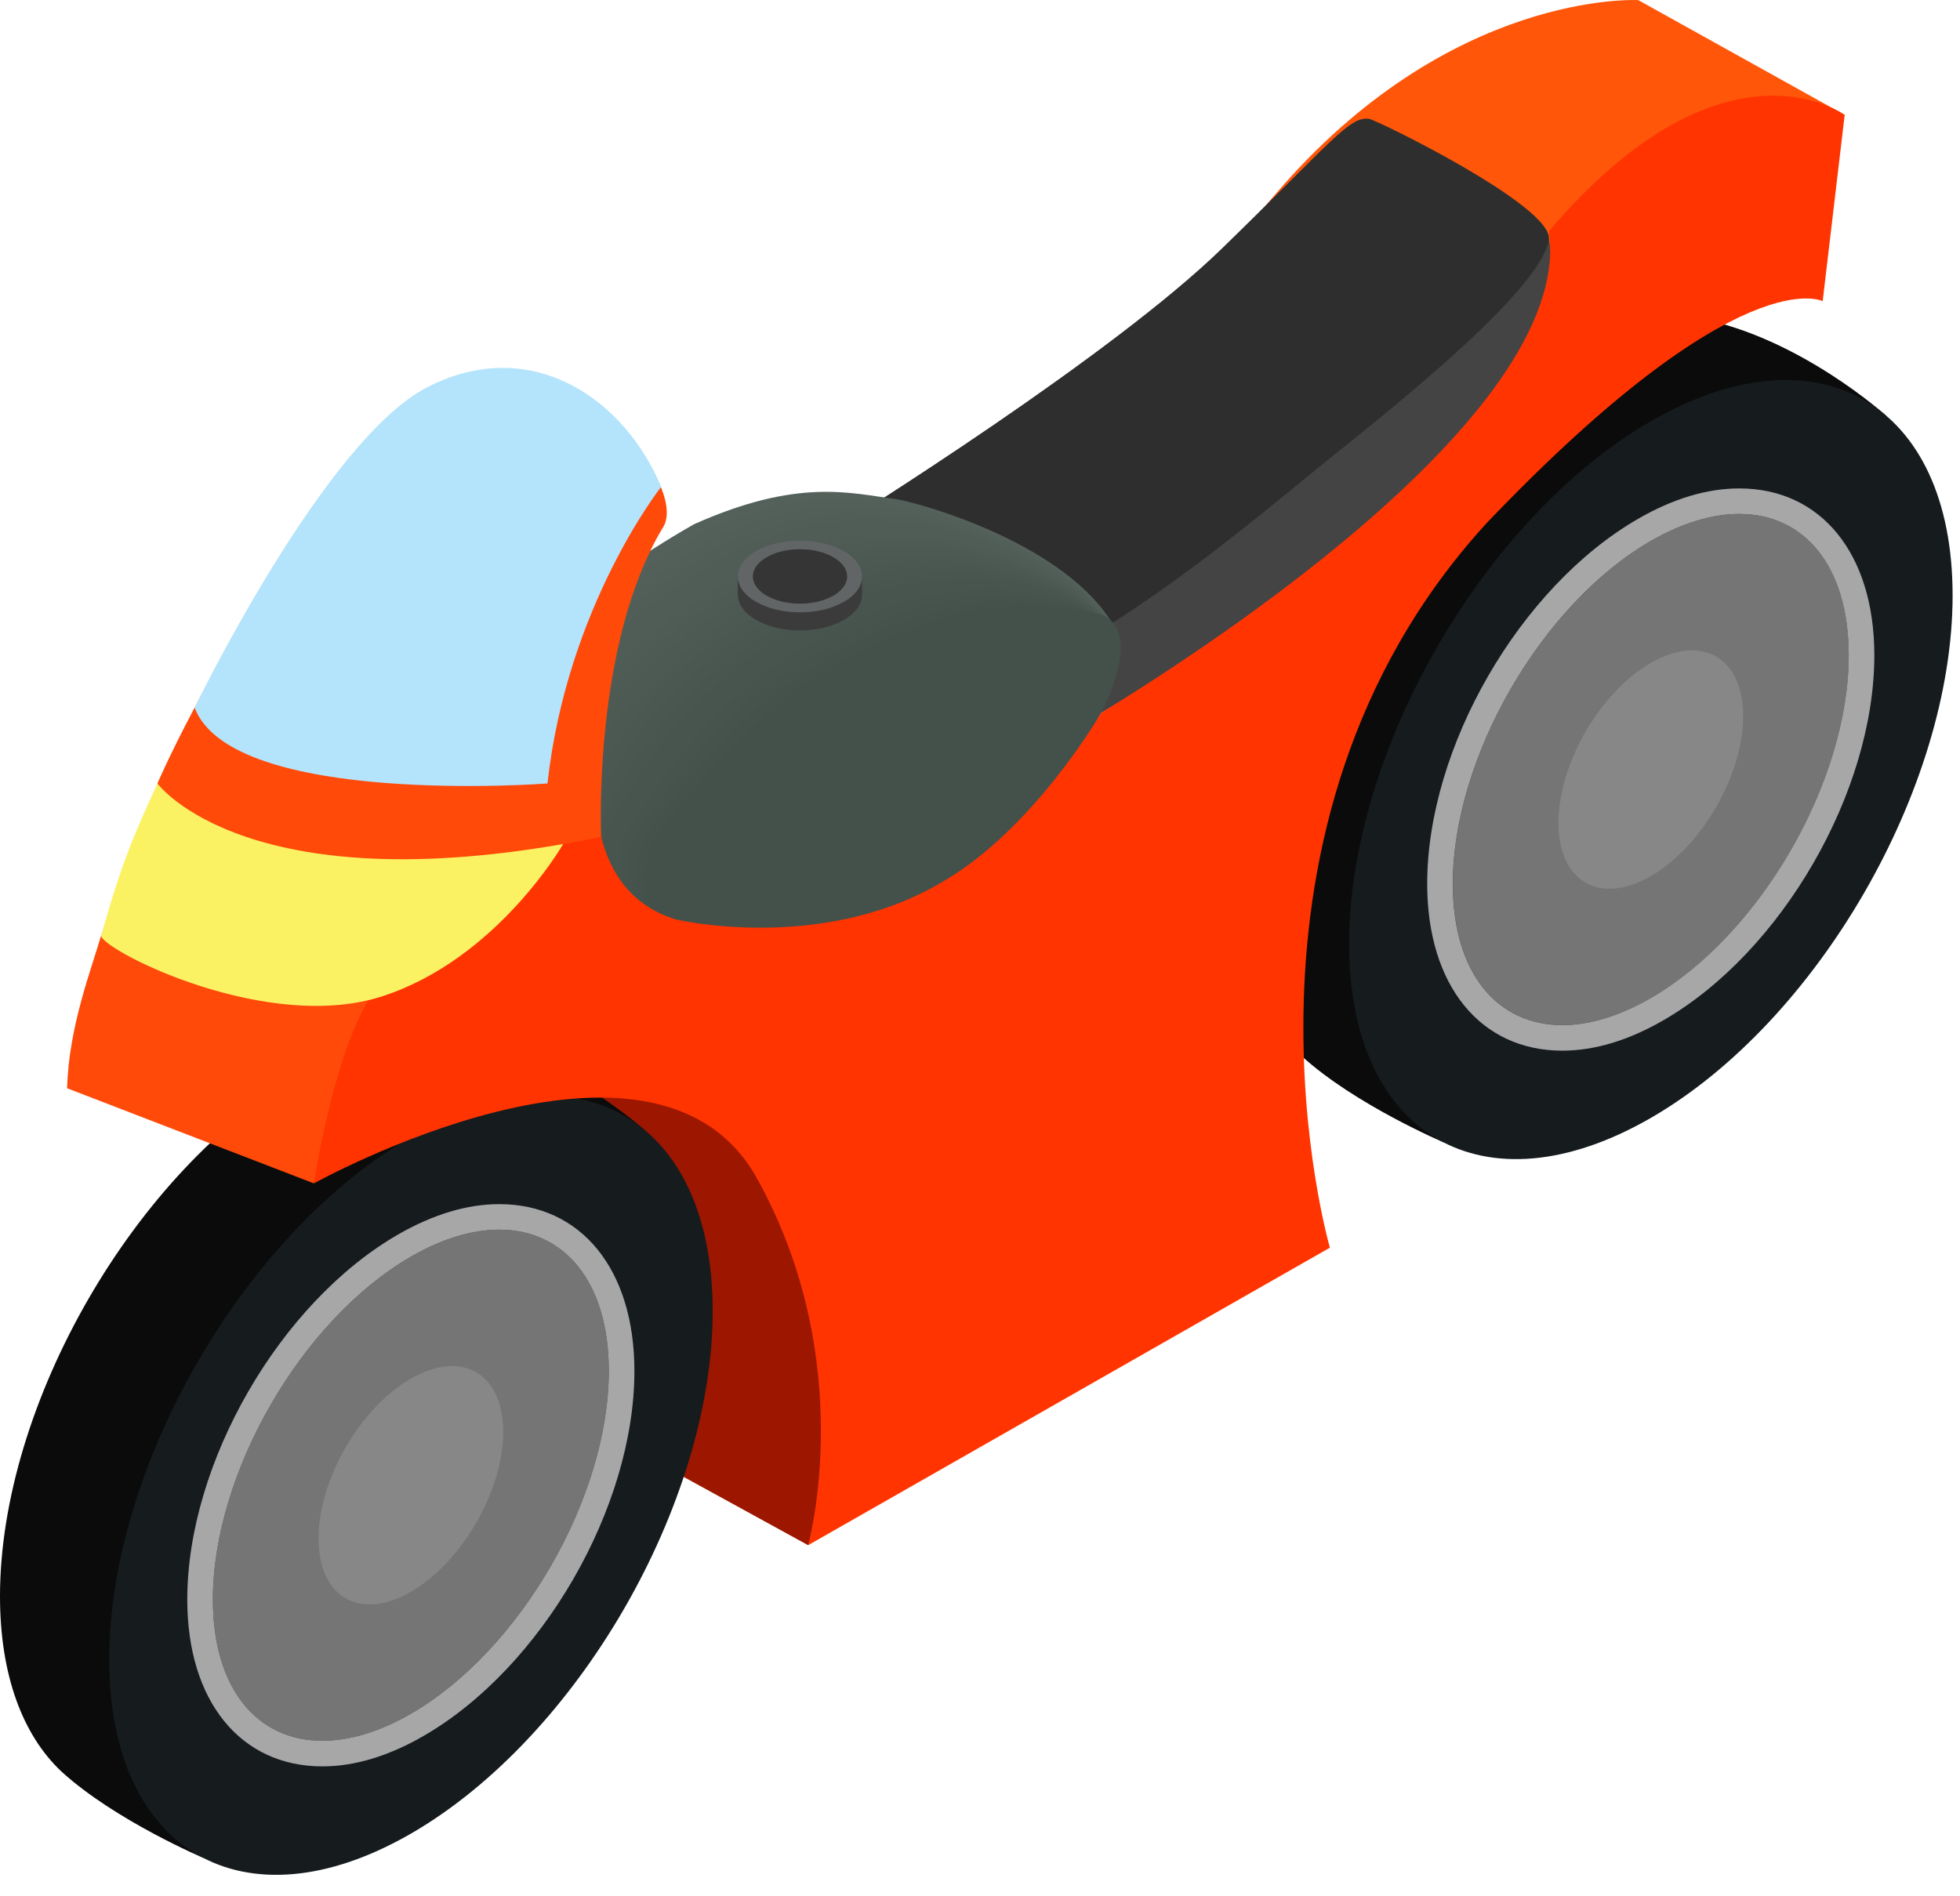 <svg width="31" height="30" viewBox="0 0 31 30" fill="none" xmlns="http://www.w3.org/2000/svg">
<path d="M24.384 5.665C21.749 7.187 19.611 10.888 19.611 13.931C19.611 15.182 19.972 16.128 20.58 16.701C21.432 17.48 22.845 18.078 22.845 18.078C22.845 18.078 20.92 16.14 22.176 15.415C24.812 13.893 26.949 10.192 26.949 7.148C26.949 5.67 29.838 6.582 29.838 6.582C29.838 6.582 28.462 5.332 26.852 5.033C26.132 4.946 25.287 5.144 24.384 5.665Z" fill="#0B0B0B"/>
<path d="M26.11 6.664C23.474 8.186 21.338 11.887 21.338 14.931C21.338 17.974 23.474 19.208 26.11 17.686C28.747 16.164 30.883 12.463 30.883 9.42C30.883 6.376 28.747 5.142 26.11 6.664Z" fill="#161B1E"/>
<path d="M26.11 8.559C24.38 9.557 22.979 11.986 22.979 13.982C22.979 15.979 24.38 16.788 26.11 15.79C27.839 14.792 29.241 12.364 29.241 10.367C29.241 8.37 27.839 7.561 26.11 8.559Z" fill="#757576"/>
<path d="M27.508 7.727C26.999 7.727 26.46 7.889 25.907 8.209C24.038 9.288 22.573 11.824 22.573 13.982C22.573 15.586 23.412 16.622 24.711 16.622C25.219 16.622 25.758 16.46 26.311 16.14C28.181 15.061 29.645 12.525 29.645 10.367C29.645 8.763 28.806 7.727 27.508 7.727ZM26.109 15.79C25.606 16.08 25.131 16.218 24.711 16.218C23.683 16.218 22.978 15.399 22.978 13.982C22.978 11.986 24.38 9.557 26.109 8.559C26.612 8.269 27.087 8.131 27.508 8.131C28.535 8.131 29.24 8.95 29.24 10.367C29.24 12.364 27.838 14.791 26.109 15.79Z" fill="#A7A7A8"/>
<path d="M26.109 10.488C25.302 10.954 24.649 12.087 24.649 13.018C24.649 13.948 25.302 14.326 26.109 13.861C26.915 13.395 27.57 12.262 27.57 11.331C27.57 10.4 26.915 10.023 26.109 10.488Z" fill="#878788"/>
<path d="M15.583 15.997C14.763 15.683 13.898 15.491 13.015 15.461C11.548 15.411 9.046 15.62 7.805 16.768C7.898 16.881 7.992 16.995 8.069 17.134C9.689 20.051 8.948 22.342 8.948 22.342L12.782 24.446L15.742 18.978C15.742 18.978 15.51 17.701 15.583 15.997Z" fill="#9C1600"/>
<path d="M20.167 3.079C17.402 6.326 16.123 7.421 14.789 8.191C14.789 8.191 12.596 7.513 10.69 8.613C9.224 9.598 10.446 8.238 10.446 8.238L6.801 6.265C1.511 11.741 1.062 17.217 1.062 17.217C1.062 17.217 5.221 14.903 7.329 16.323C8.606 15.136 10.989 14.731 12.546 14.784C13.613 14.821 14.649 15.011 15.624 15.35C15.794 13.414 16.398 11.1 18.125 9.457C21.652 6.1 24.797 6.155 24.797 6.155L29.176 1.818L25.912 0.002C25.912 0.002 22.931 -0.168 20.167 3.079Z" fill="#FF5609"/>
<path d="M4.773 16.988C2.137 18.51 0 22.211 0 25.254C0 26.505 0.361 27.45 0.969 28.024C1.82 28.803 3.234 29.401 3.234 29.401C3.234 29.401 1.308 27.463 2.565 26.737C5.201 25.216 7.338 21.515 7.338 18.471C7.338 16.993 10.227 17.905 10.227 17.905C10.227 17.905 8.851 16.655 7.24 16.356C6.521 16.269 5.676 16.466 4.773 16.988Z" fill="#0B0B0B"/>
<path d="M6.499 17.987C3.863 19.508 1.727 23.21 1.727 26.253C1.727 29.297 3.863 30.531 6.499 29.009C9.135 27.487 11.272 23.786 11.272 20.742C11.272 17.698 9.135 16.465 6.499 17.987Z" fill="#161B1E"/>
<path d="M6.498 19.882C4.769 20.88 3.367 23.308 3.367 25.305C3.367 27.302 4.769 28.111 6.498 27.113C8.227 26.114 9.629 23.686 9.629 21.69C9.629 19.693 8.227 18.884 6.498 19.882Z" fill="#757576"/>
<path d="M7.896 19.05C7.388 19.05 6.849 19.212 6.295 19.531C4.426 20.61 2.962 23.146 2.962 25.305C2.962 26.909 3.801 27.945 5.099 27.945C5.608 27.945 6.146 27.783 6.7 27.463C8.569 26.384 10.034 23.848 10.034 21.69C10.034 20.086 9.195 19.05 7.896 19.05ZM6.498 27.113C5.995 27.403 5.52 27.54 5.099 27.54C4.072 27.54 3.367 26.721 3.367 25.305C3.367 23.308 4.769 20.88 6.498 19.882C7 19.592 7.475 19.454 7.896 19.454C8.923 19.454 9.629 20.273 9.629 21.69C9.629 23.686 8.227 26.114 6.498 27.113Z" fill="#A7A7A8"/>
<path d="M6.498 21.811C5.691 22.277 5.038 23.409 5.038 24.34C5.038 25.271 5.691 25.649 6.498 25.183C7.304 24.718 7.959 23.585 7.959 22.654C7.959 21.723 7.304 21.346 6.498 21.811Z" fill="#878788"/>
<path d="M24.402 3.66C24.093 3.621 23.811 4.027 22.081 5.71C20.35 7.394 16.391 9.883 15.603 10.369C14.494 11.052 12.599 12.663 14.685 12.416C16.771 12.17 21.18 8.776 22.863 7.421C24.546 6.066 24.712 3.698 24.402 3.66Z" fill="#444444"/>
<path d="M21.649 1.879C21.34 1.841 21.058 2.247 19.328 3.93C17.597 5.613 13.638 8.103 12.851 8.588C11.741 9.272 9.846 10.882 11.932 10.636C12.609 10.556 13.856 11.449 14.964 11.126C17.27 10.454 19.777 8.263 20.913 7.348C21.941 6.521 24.364 4.614 24.497 3.792C24.582 3.269 21.77 1.894 21.649 1.879Z" fill="#2E2E2E"/>
<path d="M14.176 7.897C13.441 7.8 12.617 7.56 10.974 8.295C7.4 10.331 7.004 12.527 7.501 12.999C7.999 13.472 10.53 15.758 12.746 15.08C15.304 13.934 17.773 10.785 17.56 9.809C16.721 8.522 14.417 7.929 14.176 7.897Z" fill="#54615B"/>
<path d="M11.148 8.395C7.68 10.358 7.248 12.488 7.665 13.006C8.078 13.517 10.53 15.78 12.796 15.062C15.385 13.902 17.821 10.734 17.546 9.802C16.726 8.583 14.52 8.021 14.25 7.993C13.532 7.919 12.729 7.686 11.148 8.395Z" fill="#53605A"/>
<path d="M11.32 8.494C7.96 10.386 7.487 12.443 7.829 13.013C8.155 13.556 10.53 15.802 12.846 15.044C15.466 13.87 17.869 10.683 17.53 9.796C16.73 8.645 14.623 8.113 14.324 8.09C13.623 8.035 12.842 7.813 11.32 8.494Z" fill="#525F59"/>
<path d="M11.492 8.594C8.239 10.413 7.725 12.391 7.991 13.02C8.232 13.589 10.529 15.824 12.895 15.026C15.545 13.838 17.915 10.632 17.514 9.789C16.733 8.706 14.725 8.205 14.396 8.186C13.715 8.147 12.953 7.94 11.492 8.594Z" fill="#515E58"/>
<path d="M11.665 8.694C8.52 10.441 7.966 12.331 8.155 13.026C8.315 13.615 10.529 15.846 12.944 15.008C15.626 13.806 17.963 10.581 17.499 9.782C16.738 8.767 14.829 8.297 14.47 8.283C13.807 8.257 13.066 8.066 11.665 8.694Z" fill="#505D57"/>
<path d="M11.837 8.793C8.8 10.468 8.212 12.267 8.318 13.033C8.402 13.637 10.528 15.868 12.994 14.99C15.706 13.774 18.011 10.53 17.483 9.776C16.742 8.829 14.932 8.388 14.544 8.379C13.9 8.365 13.178 8.193 11.837 8.793Z" fill="#4F5D56"/>
<path d="M12.01 8.893C9.08 10.495 8.463 12.202 8.482 13.04C8.495 13.658 10.528 15.89 13.044 14.972C15.787 13.743 18.059 10.479 17.468 9.769C16.747 8.89 15.036 8.478 14.617 8.476C13.993 8.472 13.291 8.32 12.01 8.893Z" fill="#4E5C55"/>
<path d="M12.182 8.993C9.359 10.523 8.72 12.136 8.645 13.047C8.592 13.678 10.527 15.912 13.093 14.954C15.866 13.711 18.106 10.429 17.452 9.763C16.75 8.951 15.139 8.568 14.69 8.572C14.085 8.578 13.403 8.446 12.182 8.993Z" fill="#4D5B54"/>
<path d="M12.355 9.092C9.639 10.55 8.983 12.072 8.808 13.053C8.692 13.7 10.527 15.934 13.142 14.936C15.947 13.679 18.153 10.378 17.437 9.756C16.755 9.013 15.243 8.658 14.764 8.669C14.178 8.683 13.515 8.573 12.355 9.092Z" fill="#4C5A53"/>
<path d="M12.527 9.192C9.919 10.578 9.25 12.01 8.971 13.06C8.795 13.723 10.526 15.955 13.192 14.918C16.027 13.647 18.201 10.327 17.422 9.75C16.759 9.074 15.346 8.746 14.837 8.765C14.271 8.787 13.627 8.7 12.527 9.192Z" fill="#4C5953"/>
<path d="M12.7 9.292C10.199 10.605 9.521 11.951 9.135 13.067C8.899 13.749 10.526 15.977 13.241 14.9C16.108 13.616 18.249 10.276 17.406 9.743C16.763 9.136 15.45 8.834 14.911 8.862C14.364 8.89 13.74 8.826 12.7 9.292Z" fill="#4B5852"/>
<path d="M12.873 9.391C10.48 10.633 9.793 11.896 9.299 13.073C9.004 13.776 10.527 15.999 13.291 14.882C16.189 13.584 18.297 10.225 17.392 9.737C16.768 9.197 15.554 8.921 14.985 8.958C14.457 8.993 13.853 8.953 12.873 9.391Z" fill="#4A5751"/>
<path d="M13.046 9.491C10.76 10.66 10.067 11.842 9.463 13.08C9.109 13.805 10.527 16.021 13.341 14.864C16.269 13.552 18.345 10.174 17.377 9.73C16.773 9.258 15.658 9.008 15.059 9.055C14.55 9.095 13.965 9.08 13.046 9.491Z" fill="#495650"/>
<path d="M13.218 9.591C11.039 10.687 10.34 11.791 9.625 13.087C9.213 13.835 10.525 16.043 13.39 14.846C16.349 13.52 18.392 10.123 17.36 9.724C16.776 9.32 15.76 9.093 15.131 9.151C14.642 9.197 14.077 9.206 13.218 9.591Z" fill="#48554F"/>
<path d="M13.391 9.69C11.319 10.715 10.614 11.741 9.789 13.094C9.317 13.866 10.525 16.065 13.44 14.828C16.43 13.488 18.439 10.072 17.345 9.717C16.78 9.381 15.864 9.177 15.205 9.248C14.734 9.298 14.189 9.333 13.391 9.69Z" fill="#47554E"/>
<path d="M13.564 9.79C11.6 10.742 10.889 11.693 9.953 13.1C9.422 13.898 10.525 16.087 13.49 14.81C16.511 13.457 18.488 10.021 17.33 9.711C16.785 9.443 15.967 9.26 15.279 9.344C14.827 9.4 14.302 9.46 13.564 9.79Z" fill="#46544D"/>
<path d="M13.736 9.89C11.879 10.77 11.162 11.646 10.115 13.107C9.524 13.931 10.524 16.108 13.538 14.793C16.59 13.425 18.534 9.971 17.314 9.704C16.788 9.504 16.069 9.342 15.351 9.441C14.918 9.501 14.414 9.586 13.736 9.89Z" fill="#45534C"/>
<path d="M13.909 9.989C12.159 10.797 11.436 11.601 10.279 13.114C9.628 13.964 10.524 16.13 13.588 14.775C16.671 13.393 18.582 9.92 17.299 9.698C16.793 9.565 16.171 9.422 15.425 9.537C15.01 9.602 14.526 9.713 13.909 9.989Z" fill="#44524B"/>
<path d="M17.284 9.691C16.548 9.594 15.724 9.354 14.081 10.089C12.439 10.824 11.724 11.567 10.442 13.121C9.739 14.005 10.524 16.152 13.637 14.757C16.751 13.361 18.63 9.869 17.284 9.691Z" fill="#43514A"/>
<path d="M24.499 3.657C24.921 6.637 18.515 10.598 17.414 11.28C17.414 11.28 16.335 13.158 14.85 13.984C12.943 15.084 10.681 14.544 10.681 14.544C7.964 13.691 10.446 8.239 10.446 8.239C5.155 13.714 4.965 18.722 4.965 18.722C4.965 18.722 10.35 15.723 11.971 18.64C13.591 21.556 12.781 24.446 12.781 24.446L21.034 19.739C21.034 19.739 19.108 13.094 23.51 8.279C27.528 4.068 28.828 4.765 28.828 4.765L29.176 1.818C29.176 1.818 27.263 0.41 24.499 3.657Z" fill="#FF3400"/>
<path d="M1.599 14.809C1.455 15.297 1.082 16.261 1.062 17.217L4.965 18.722C4.965 18.722 5.357 16.089 6.141 15.428C6.925 14.768 1.743 14.321 1.599 14.809Z" fill="#FF4A09"/>
<path d="M2.123 13.227C1.84 13.913 1.678 14.543 1.599 14.809C1.676 15.061 4.242 16.355 6.058 15.758C7.874 15.162 8.908 13.351 8.908 13.351L2.976 11.405C2.976 11.405 2.486 12.345 2.123 13.227Z" fill="#FBF263"/>
<path d="M9.05 6.142C8.184 5.646 6.696 5.419 4.716 8.515C3.241 10.63 2.49 12.395 2.49 12.395C2.49 12.395 3.939 14.383 9.508 13.239C9.508 13.239 9.367 10.215 10.48 8.353C10.798 7.886 9.917 6.637 9.05 6.142Z" fill="#FF4A09"/>
<path d="M6.767 6.121C5.129 6.953 3.078 11.196 3.078 11.196C3.678 12.773 8.659 12.395 8.659 12.395C8.968 9.589 10.457 7.702 10.457 7.702C9.876 6.307 8.406 5.288 6.767 6.121Z" fill="#B4E4FB"/>
<path d="M13.348 8.94C12.964 8.718 12.342 8.718 11.958 8.94C11.79 9.037 11.67 9.12 11.67 9.12C11.67 9.12 11.67 9.383 11.67 9.399C11.667 9.547 11.763 9.695 11.958 9.807C12.342 10.029 12.964 10.029 13.348 9.807C13.539 9.697 13.635 9.551 13.635 9.406C13.635 9.399 13.634 9.128 13.634 9.128C13.634 9.128 13.53 9.045 13.348 8.94Z" fill="#3B3B3B"/>
<path d="M13.348 8.719C12.964 8.497 12.341 8.497 11.958 8.719C11.574 8.94 11.574 9.3 11.958 9.521C12.341 9.743 12.964 9.743 13.348 9.521C13.731 9.3 13.731 8.94 13.348 8.719Z" fill="#616565"/>
<path d="M13.18 8.815C12.889 8.647 12.417 8.647 12.126 8.815C11.834 8.984 11.834 9.256 12.126 9.424C12.417 9.592 12.889 9.592 13.18 9.424C13.472 9.256 13.472 8.984 13.18 8.815Z" fill="#353535"/>
</svg>
